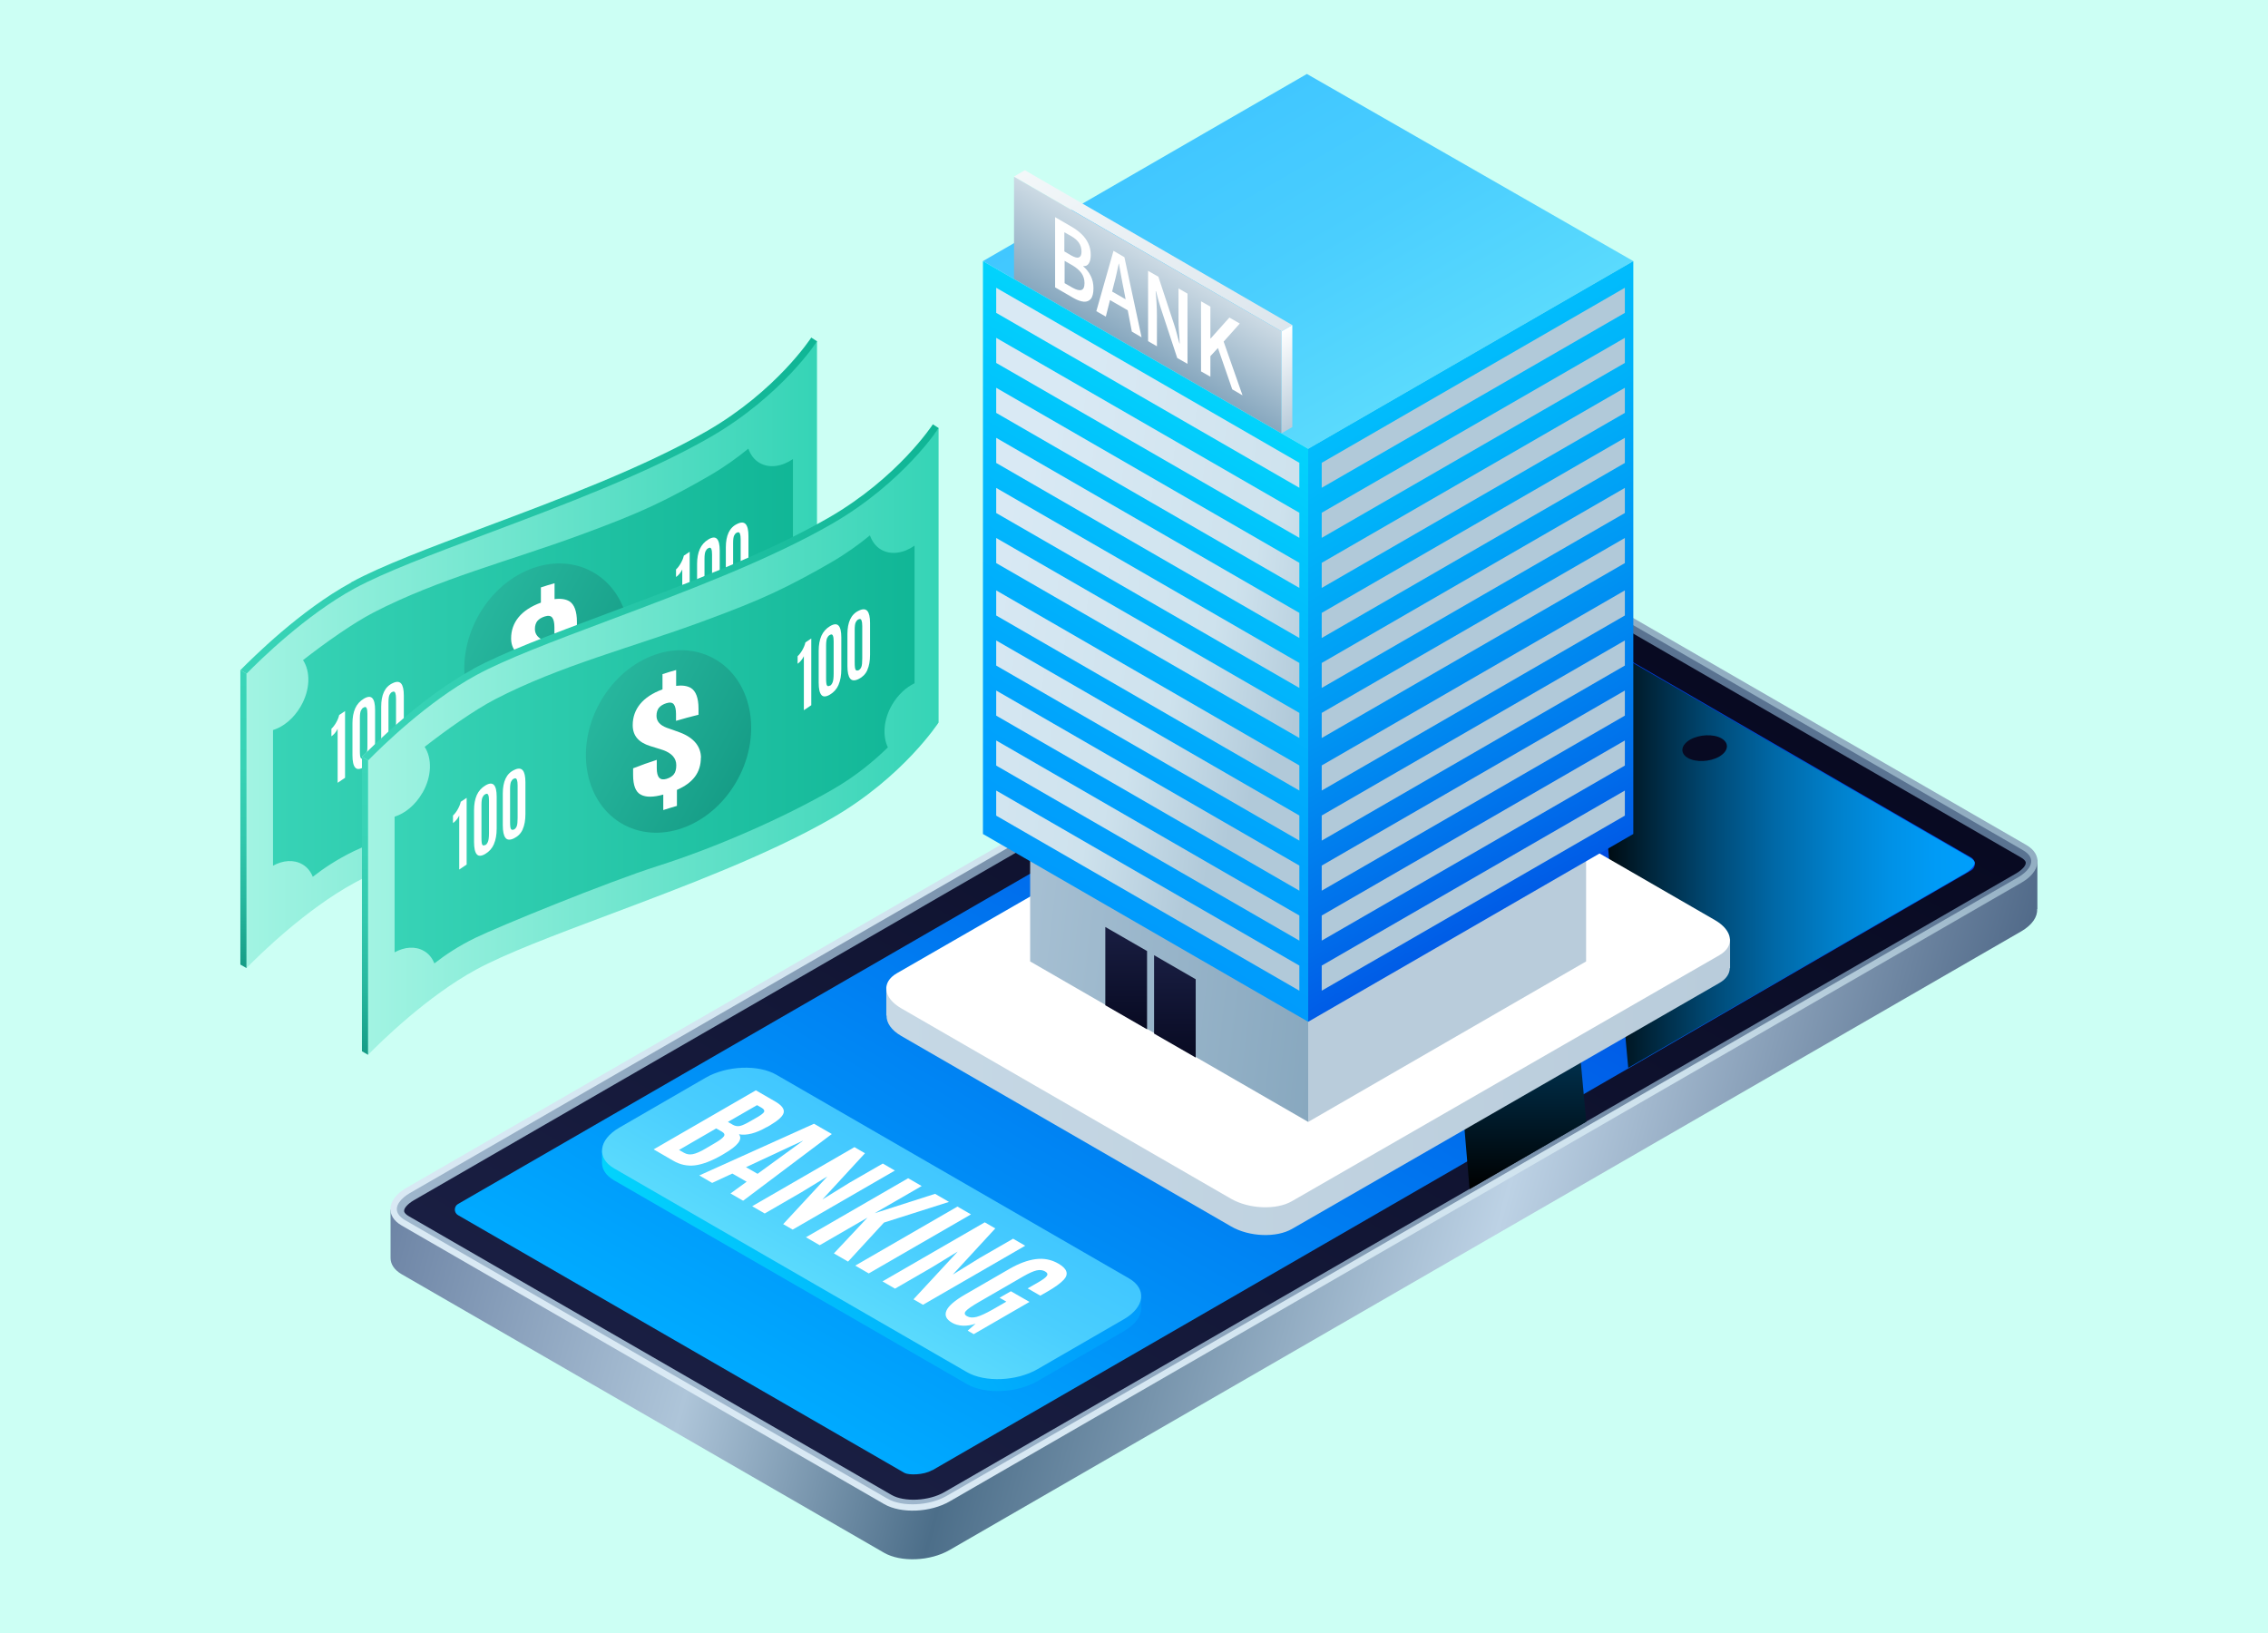 <svg fill="none" height="265" viewBox="0 0 368 265" width="368" xmlns="http://www.w3.org/2000/svg" xmlns:xlink="http://www.w3.org/1999/xlink"><linearGradient id="a"><stop offset="0" stop-color="#a3f4e3"/><stop offset="1" stop-color="#35d4b6"/></linearGradient><linearGradient id="b" gradientUnits="userSpaceOnUse" x1="39" x2="132.585" xlink:href="#a" y1="106.239" y2="106.239"/><linearGradient id="c"><stop offset="0" stop-color="#159b85"/><stop offset=".05" stop-color="#19a28b"/><stop offset=".24" stop-color="#28b89f"/><stop offset=".45" stop-color="#32c8ad"/><stop offset=".68" stop-color="#38d2b5"/><stop offset="1" stop-color="#3ad5b8"/></linearGradient><linearGradient id="d" gradientUnits="userSpaceOnUse" x1="39.506" x2="39.506" xlink:href="#c" y1="157.072" y2="108.729"/><linearGradient id="e"><stop offset="0" stop-color="#0fb595"/><stop offset="1" stop-color="#3ad5b8"/></linearGradient><linearGradient id="f" gradientUnits="userSpaceOnUse" x1="132.585" x2="39" xlink:href="#e" y1="82.036" y2="82.036"/><linearGradient id="g" gradientUnits="userSpaceOnUse" x1="132.585" x2="39" xlink:href="#e" y1="107.505" y2="107.505"/><linearGradient id="h" gradientUnits="userSpaceOnUse" x1="101.762" x2="-5.064" xlink:href="#c" y1="112.867" y2="55.587"/><linearGradient id="i" gradientUnits="userSpaceOnUse" x1="58.73" x2="152.314" xlink:href="#a" y1="120.314" y2="120.314"/><linearGradient id="j" gradientUnits="userSpaceOnUse" x1="59.236" x2="59.236" xlink:href="#c" y1="171.147" y2="122.804"/><linearGradient id="k" gradientUnits="userSpaceOnUse" x1="152.314" x2="58.73" xlink:href="#e" y1="96.11" y2="96.11"/><linearGradient id="l" gradientUnits="userSpaceOnUse" x1="152.315" x2="58.73" xlink:href="#e" y1="121.58" y2="121.58"/><linearGradient id="m" gradientUnits="userSpaceOnUse" x1="121.348" x2="14.535" xlink:href="#c" y1="126.866" y2="69.593"/><linearGradient id="n" gradientUnits="userSpaceOnUse" x1="314.66" x2="77.43" y1="207.378" y2="143.812"><stop offset="0" stop-color="#516a89"/><stop offset=".29" stop-color="#bdd2e5"/><stop offset=".6" stop-color="#4c6e89"/><stop offset=".78" stop-color="#aec5d9"/><stop offset="1" stop-color="#6d84a5"/></linearGradient><linearGradient id="o" gradientUnits="userSpaceOnUse" x1="97.691" x2="5.056" y1="3.699" y2="164.148"><stop offset="0" stop-color="#91adc1"/><stop offset=".33" stop-color="#cee2ed"/><stop offset="1" stop-color="#d9e9f4"/></linearGradient><linearGradient id="p" gradientUnits="userSpaceOnUse" x1="97.185" x2="5.573" y1="4.577" y2="163.253"><stop offset="0" stop-color="#5a7391"/><stop offset="1" stop-color="#9fb7cd"/></linearGradient><linearGradient id="q"><stop offset="0" stop-color="#080a22"/><stop offset="1" stop-color="#191e42"/></linearGradient><linearGradient id="r" gradientUnits="userSpaceOnUse" x1="96.905" x2="6.316" xlink:href="#q" y1="5.779" y2="162.683"/><linearGradient id="s" gradientUnits="userSpaceOnUse" x1="94.889" x2="8.384" y1="9.27" y2="159.101"><stop offset="0" stop-color="#003add"/><stop offset="1" stop-color="#0af"/></linearGradient><linearGradient id="t" gradientUnits="userSpaceOnUse" x1="257.801" x2="320.408" y1="138.355" y2="138.355"><stop offset="0"/><stop offset=".16" stop-color="#00263c"/><stop offset=".32" stop-color="#004a76"/><stop offset=".48" stop-color="#0068a6"/><stop offset=".64" stop-color="#0080cb"/><stop offset=".78" stop-color="#0091e6"/><stop offset=".9" stop-color="#009bf6"/><stop offset="1" stop-color="#009ffc"/></linearGradient><linearGradient id="u" gradientUnits="userSpaceOnUse" x1="244" x2="244" y1="192.924" y2="93.156"><stop offset="0"/><stop offset=".14" stop-color="#002033"/><stop offset=".31" stop-color="#004670"/><stop offset=".48" stop-color="#0066a2"/><stop offset=".64" stop-color="#007ec9"/><stop offset=".78" stop-color="#0090e5"/><stop offset=".91" stop-color="#009bf6"/><stop offset="1" stop-color="#009ffc"/></linearGradient><linearGradient id="v" gradientUnits="userSpaceOnUse" x1="15.898" x2=".967" y1="-18.868" y2="-38.965"><stop offset="0" stop-color="#080a22"/><stop offset="1" stop-color="#080a23"/></linearGradient><linearGradient id="w" gradientUnits="userSpaceOnUse" x1="143.831" x2="280.695" y1="160.955" y2="160.955"><stop offset="0" stop-color="#c6d8e5"/><stop offset="1" stop-color="#b9ccdb"/></linearGradient><linearGradient id="x" gradientUnits="userSpaceOnUse" x1="143.628" x2="218.278" y1="119.916" y2="128.538"><stop offset="0" stop-color="#b6ccdd"/><stop offset="1" stop-color="#88a8bf"/></linearGradient><linearGradient id="y" gradientUnits="userSpaceOnUse" x1="406.415" x2="331.765" y1="47.462" y2="56.084"><stop offset="0" stop-color="#95aec6"/><stop offset="1" stop-color="#b9ccdb"/></linearGradient><linearGradient id="z"><stop offset="0" stop-color="#5adafd"/><stop offset=".52" stop-color="#4acefe"/><stop offset="1" stop-color="#41c7ff"/></linearGradient><linearGradient id="A" gradientUnits="userSpaceOnUse" x1="316.444" x2="290.057" xlink:href="#z" y1="12.665" y2="-33.039"/><linearGradient id="B" gradientUnits="userSpaceOnUse" x1="278.558" x2="300.282" y1="-37.183" y2=".444"><stop offset="0" stop-color="#f3f7f9"/><stop offset="1" stop-color="#dce6ed"/></linearGradient><linearGradient id="C"><stop offset="0" stop-color="#02d3fc"/><stop offset=".31" stop-color="#01bdfc"/><stop offset=".74" stop-color="#00a4fc"/><stop offset="1" stop-color="#009bfc"/></linearGradient><linearGradient id="D" gradientUnits="userSpaceOnUse" x1="207.211" x2="166.949" xlink:href="#C" y1="69.884" y2="139.619"/><linearGradient id="E" gradientUnits="userSpaceOnUse" x1="214.74" x2="207.587" y1="57.687" y2="70.077"><stop offset="0" stop-color="#ccdae4"/><stop offset="1" stop-color="#88a8bf"/></linearGradient><linearGradient id="F" gradientUnits="userSpaceOnUse" x1="321.99" x2="329.154" y1="-12.09" y2=".318"><stop offset="0" stop-color="#fff"/><stop offset="1" stop-color="#b9ccdb"/></linearGradient><linearGradient id="G" gradientUnits="userSpaceOnUse" x1="383.094" x2="342.832" y1="67.165" y2="-2.571"><stop offset="0" stop-color="#005ce7"/><stop offset=".17" stop-color="#0071eb"/><stop offset=".53" stop-color="#0099f4"/><stop offset=".82" stop-color="#00b2f9"/><stop offset="1" stop-color="#01bcfc"/></linearGradient><linearGradient id="H"><stop offset="0" stop-color="#b1c9d9"/><stop offset=".33" stop-color="#cee2ed"/><stop offset="1" stop-color="#d9e9f4"/></linearGradient><linearGradient id="I" gradientUnits="userSpaceOnUse" x1="228.949" x2="175.771" xlink:href="#H" y1="75.285" y2="69.144"/><linearGradient id="J" gradientUnits="userSpaceOnUse" x1="225.435" x2="172.258" xlink:href="#H" y1="81.371" y2="75.229"/><linearGradient id="K" gradientUnits="userSpaceOnUse" x1="221.912" x2="168.734" xlink:href="#H" y1="87.474" y2="81.333"/><linearGradient id="L" gradientUnits="userSpaceOnUse" x1="218.398" x2="165.22" xlink:href="#H" y1="93.56" y2="87.418"/><linearGradient id="M" gradientUnits="userSpaceOnUse" x1="214.885" x2="161.707" xlink:href="#H" y1="99.645" y2="93.504"/><linearGradient id="N" gradientUnits="userSpaceOnUse" x1="211.371" x2="158.194" xlink:href="#H" y1="105.73" y2="99.589"/><linearGradient id="O" gradientUnits="userSpaceOnUse" x1="207.679" x2="154.501" xlink:href="#H" y1="112.126" y2="105.985"/><linearGradient id="P" gradientUnits="userSpaceOnUse" x1="204.165" x2="150.987" xlink:href="#H" y1="118.212" y2="112.07"/><linearGradient id="Q" gradientUnits="userSpaceOnUse" x1="200.652" x2="147.474" xlink:href="#H" y1="124.297" y2="118.156"/><linearGradient id="R" gradientUnits="userSpaceOnUse" x1="197.138" x2="143.961" xlink:href="#H" y1="130.383" y2="124.241"/><linearGradient id="S" gradientUnits="userSpaceOnUse" x1="193.615" x2="140.447" xlink:href="#H" y1="136.486" y2="130.326"/><linearGradient id="T" gradientUnits="userSpaceOnUse" x1="315.934" x2="369.112" xlink:href="#H" y1="6.237" y2=".095"/><linearGradient id="U" gradientUnits="userSpaceOnUse" x1="319.447" x2="372.625" xlink:href="#H" y1="12.322" y2="6.18"/><linearGradient id="V" gradientUnits="userSpaceOnUse" x1="322.971" x2="376.149" xlink:href="#H" y1="18.425" y2="12.284"/><linearGradient id="W" gradientUnits="userSpaceOnUse" x1="326.484" x2="379.662" xlink:href="#H" y1="24.511" y2="18.369"/><linearGradient id="X" gradientUnits="userSpaceOnUse" x1="329.998" x2="383.176" xlink:href="#H" y1="30.596" y2="24.455"/><linearGradient id="Y" gradientUnits="userSpaceOnUse" x1="333.511" x2="386.689" xlink:href="#H" y1="36.682" y2="30.54"/><linearGradient id="Z" gradientUnits="userSpaceOnUse" x1="337.204" x2="390.382" xlink:href="#H" y1="43.078" y2="36.936"/><linearGradient id="aa" gradientUnits="userSpaceOnUse" x1="340.717" x2="393.895" xlink:href="#H" y1="49.163" y2="43.022"/><linearGradient id="ab" gradientUnits="userSpaceOnUse" x1="344.231" x2="397.409" xlink:href="#H" y1="55.248" y2="49.107"/><linearGradient id="ac" gradientUnits="userSpaceOnUse" x1="347.744" x2="400.922" xlink:href="#H" y1="61.334" y2="55.192"/><linearGradient id="ad" gradientUnits="userSpaceOnUse" x1="351.268" x2="404.435" xlink:href="#H" y1="67.437" y2="61.278"/><linearGradient id="ae" gradientUnits="userSpaceOnUse" x1="182.721" x2="182.721" xlink:href="#q" y1="167.011" y2="150.404"/><linearGradient id="af" gradientUnits="userSpaceOnUse" x1="190.635" x2="190.635" xlink:href="#q" y1="171.59" y2="154.983"/><linearGradient id="ag" gradientUnits="userSpaceOnUse" x1="113.403" x2="169.955" xlink:href="#C" y1="216.621" y2="183.977"/><linearGradient id="ah" gradientUnits="userSpaceOnUse" x1="187.938" x2="201.084" xlink:href="#z" y1="240.56" y2="217.79"/><path d="m0 0h368v265h-368z" fill="#ccfff4"/><path d="m58.624 94.042c4.874-2.659 20.489-8.251 29.521-11.648 12.112-4.537 16.544-5.803 26.778-11.711 11.289-6.52 17.577-15.214 17.641-15.299v47.773s-5.74 8.842-17.282 15.51c-10.319 5.95-24.098 11.12-36.231 15.678-8.989 3.376-16.733 6.288-21.545 8.905-7.892 4.305-15.32 11.585-17.514 13.821l-.992-48.364c1.984-2.026 11.395-10.171 19.645-14.687z" fill="url(#b)"/><path d="m39.992 109.299v47.773l-.992-.569v-47.774z" fill="url(#d)"/><path d="m56.979 94.486c4.874-2.659 12.661-5.592 21.692-8.968 12.112-4.537 25.828-9.686 36.062-15.594 11.289-6.52 16.839-15.066 16.902-15.151l.95.612s-5.74 8.841-17.282 15.51c-10.319 5.951-24.098 11.12-36.231 15.678-8.989 3.376-16.733 6.288-21.545 8.905-7.892 4.305-15.32 11.585-17.514 13.822l-.992-.57c1.984-2.026 9.728-9.728 17.979-14.222z" fill="url(#f)"/><path d="m48.812 114.574c1.54-2.659 1.583-5.613.359-7.47 3.545-2.764 8.061-5.972 11.437-7.723 10.572-5.465 22.177-8.398 33.53-12.576 2.553-.928 4.663-1.752 6.583-2.511 3.672-1.477 6.542-2.807 10.002-4.663 1.351-.718 2.786-1.519 4.39-2.448 2.405-1.393 4.515-2.912 6.309-4.389.359.992.949 1.815 1.836 2.321 1.582.907 3.629.591 5.402-.633v22.325c-1.393.675-2.701 1.878-3.651 3.502-1.393 2.406-1.561 5.044-.675 6.901-2.174 2.131-5.149 4.642-8.968 6.837-7.934 4.579-18.865 9.39-28.36 12.407-8.209 2.617-25.849 9.833-29.626 11.669-2.638 1.287-4.811 2.722-6.626 4.136-.359-.865-.907-1.582-1.709-2.026-1.393-.801-3.144-.654-4.748.232v-22.008c1.688-.528 3.355-1.878 4.495-3.841z" fill="url(#g)"/><path d="m77.468 100.183c-4.009 7.47-2.195 16.227 4.03 19.561 6.225 3.334 14.518 0 18.527-7.47 4.009-7.47 2.195-16.227-4.03-19.561-6.225-3.334-14.518 0-18.527 7.47z" fill="url(#h)"/><g fill="#fff"><path d="m54.784 127.024v-8.778c-.105.232-.253.464-.443.696s-.38.401-.57.528v-1.224c.253-.232.506-.549.739-.95.232-.401.422-.823.527-1.287.38-.253.57-.38.95-.633v10.825c-.485.316-.739.485-1.224.823z"/><path d="m60.418 122.888c-.295.675-.76 1.203-1.393 1.583-.633.379-1.118.401-1.393.063-.295-.338-.443-.992-.443-2.005v-5.17c0-.949.148-1.751.443-2.426.295-.654.76-1.182 1.393-1.562.633-.38 1.097-.401 1.393-.084.295.316.443.949.443 1.899v5.17c0 .992-.148 1.836-.443 2.511zm-1.414.169c.19-.106.338-.296.443-.57.105-.253.169-.717.169-1.393v-5.275c0-.802-.148-1.161-.422-1.097-.063 0-.148.063-.274.126-.127.064-.232.211-.359.443-.105.233-.169.634-.169 1.224v5.276c0 .675.042 1.076.148 1.202.105.148.253.148.443.022z"/><path d="m65.081 120.504c-.295.654-.76 1.118-1.393 1.434-.633.317-1.118.296-1.393-.063-.295-.359-.443-1.055-.443-2.047v-5.17c0-.949.148-1.751.443-2.384.295-.633.76-1.118 1.393-1.414.633-.316 1.097-.295 1.393.042.295.338.443.992.443 1.942v5.17c0 .991-.148 1.814-.443 2.468zm-1.414.021c.19-.106.338-.275.443-.528s.148-.717.148-1.372v-5.275c0-.802-.148-1.182-.422-1.139-.063 0-.148.042-.274.105-.127.063-.232.19-.359.422-.105.211-.169.612-.169 1.203v5.275c0 .676.042 1.077.148 1.224.105.148.253.169.443.085z"/><path d="m110.703 101.175v-8.779c-.106.232-.253.464-.443.696s-.38.401-.57.527v-1.224c.253-.232.506-.549.738-.95.233-.401.422-.823.528-1.287.38-.253.57-.38.95-.633v10.825c-.486.316-.739.485-1.224.823z"/><path d="m116.337 97.039c-.296.675-.76 1.203-1.393 1.583s-1.118.401-1.392.063c-.296-.338-.444-.992-.444-2.005v-5.17c0-.95.148-1.751.444-2.427.295-.654.759-1.182 1.392-1.562s1.097-.401 1.393-.084c.295.317.443.95.443 1.899v5.17c0 .992-.148 1.836-.443 2.511zm-1.414.169c.19-.105.338-.295.443-.57.106-.253.169-.717.169-1.393v-5.275c0-.802-.148-1.161-.422-1.097-.063 0-.148.063-.274.127-.127.063-.232.211-.359.443-.106.232-.169.633-.169 1.224v5.275c0 .675.042 1.076.148 1.203.105.148.253.148.443.021z"/><path d="m121 94.654c-.295.654-.759 1.118-1.392 1.435-.634.317-1.119.295-1.393-.063-.296-.359-.443-1.055-.443-2.047 0-2.068 0-3.102 0-5.17 0-.95.147-1.751.443-2.385.295-.633.759-1.118 1.393-1.414.633-.317 1.097-.295 1.392.042.296.338.443.992.443 1.941v5.17c0 .992-.147 1.815-.443 2.469zm-1.414.021c.19-.105.338-.274.444-.527.105-.253.147-.718.147-1.372v-5.275c0-.802-.147-1.182-.422-1.139-.063 0-.147.042-.274.105s-.232.19-.359.422c-.105.211-.169.612-.169 1.203v5.275c0 .675.043 1.076.148 1.224.106.148.253.169.443.084z"/><path d="m93.99 108.856c0 2.426-1.287 4.093-3.883 5.233v2.595c-.886.253-1.329.401-2.216.675v-2.511c-1.583.443-2.807.465-3.63.021-.844-.422-1.266-1.498-1.266-3.207v-1.076c1.519-.591 2.3-.865 3.841-1.372v1.351c0 1.498.527 2.047 1.583 1.73.549-.169.95-.422 1.203-.76.253-.337.38-.823.38-1.456 0-1.118-.717-1.941-2.131-2.447-.042 0-.38-.127-.992-.317-.612-.19-.992-.295-1.097-.337-1.899-.591-2.849-1.689-2.849-3.398 0-2.574 1.604-4.621 4.832-5.803v-2.469c.886-.295 1.329-.422 2.216-.675v2.574c1.013-.127 1.794 0 2.384.338.823.506 1.245 1.646 1.245 3.355v.992c-1.456.359-2.195.57-3.651.992v-1.097c0-.76-.127-1.288-.359-1.583-.232-.295-.633-.359-1.182-.19-.549.169-.95.422-1.224.739-.253.316-.401.759-.401 1.308 0 .886.549 1.519 1.646 1.941.886.296 1.308.464 2.195.781 2.258.865 3.376 2.3 3.376 4.115z"/></g><path d="m78.354 108.117c4.874-2.659 20.489-8.251 29.521-11.648 12.112-4.537 16.543-5.803 26.777-11.711 11.29-6.52 17.578-15.214 17.641-15.299v47.774s-5.739 8.841-17.282 15.509c-10.318 5.951-24.098 11.121-36.231 15.679-8.989 3.376-16.733 6.288-21.544 8.905-7.892 4.304-15.32 11.584-17.514 13.821l-.992-48.364c1.984-2.026 11.395-10.171 19.645-14.687z" fill="url(#i)"/><path d="m59.721 123.373v47.774l-.992-.57v-47.773z" fill="url(#j)"/><path d="m76.708 108.56c4.874-2.659 12.661-5.592 21.692-8.968 12.113-4.537 25.828-9.686 36.063-15.594 11.289-6.52 16.839-15.066 16.902-15.151l.949.612s-5.739 8.841-17.282 15.51c-10.318 5.951-24.097 11.12-36.231 15.678-8.989 3.376-16.733 6.288-21.545 8.905-7.892 4.305-15.32 11.585-17.514 13.821l-.992-.569c1.984-2.026 9.728-9.728 17.978-14.223z" fill="url(#k)"/><path d="m68.542 128.649c1.54-2.659 1.583-5.613.359-7.47 3.545-2.764 8.061-5.972 11.437-7.723 10.551-5.466 22.177-8.399 33.53-12.577 2.553-.928 4.663-1.751 6.583-2.511 3.672-1.477 6.542-2.807 10.002-4.663 1.351-.718 2.786-1.519 4.39-2.448 2.405-1.393 4.515-2.912 6.309-4.389.359.992.949 1.815 1.836 2.321 1.582.907 3.629.591 5.402-.654v22.325c-1.393.675-2.701 1.878-3.651 3.503-1.393 2.406-1.561 5.043-.675 6.9-2.174 2.131-5.149 4.643-8.968 6.837-7.934 4.579-18.865 9.39-28.361 12.408-8.208 2.616-25.849 9.833-29.626 11.669-2.638 1.287-4.811 2.722-6.626 4.136-.359-.865-.907-1.583-1.709-2.026-1.393-.802-3.144-.654-4.748.232v-22.009c1.688-.527 3.355-1.878 4.495-3.84z" fill="url(#l)"/><path d="m97.198 114.258c-4.009 7.469-2.195 16.227 4.03 19.561s14.518 0 18.527-7.47 2.194-16.227-4.03-19.561c-6.225-3.334-14.518 0-18.527 7.47z" fill="url(#m)"/><g fill="#fff"><path d="m74.513 141.099v-8.779c-.105.232-.253.465-.443.697s-.38.401-.57.527v-1.224c.253-.232.506-.548.739-.949.232-.401.422-.823.527-1.287.38-.254.57-.38.95-.633v10.825c-.485.316-.739.485-1.224.823z"/><path d="m80.147 136.963c-.295.675-.76 1.202-1.393 1.582-.633.38-1.118.401-1.393.064-.295-.338-.443-.992-.443-2.005v-5.17c0-.949.148-1.751.443-2.427.295-.654.76-1.181 1.393-1.561.633-.38 1.097-.401 1.393-.084.295.316.443.949.443 1.899v5.17c0 .991-.148 1.835-.443 2.511zm-1.414.169c.19-.106.338-.296.443-.57.105-.253.169-.718.169-1.393v-5.275c0-.802-.148-1.161-.422-1.098-.063 0-.148.064-.274.127s-.232.211-.359.443c-.105.232-.169.633-.169 1.224v5.275c0 .676.042 1.077.148 1.203.105.148.253.148.443.021z"/><path d="m84.811 134.578c-.295.654-.76 1.119-1.393 1.435-.633.317-1.118.296-1.393-.063-.295-.359-.443-1.055-.443-2.047v-5.17c0-.949.148-1.751.443-2.384.295-.633.76-1.119 1.393-1.414.633-.317 1.097-.296 1.393.042.295.338.443.992.443 1.941v5.17c0 .992-.148 1.815-.443 2.469zm-1.414.021c.19-.105.338-.274.443-.527s.148-.718.148-1.372v-5.275c0-.802-.148-1.182-.422-1.14-.063 0-.148.043-.274.106-.127.063-.232.19-.359.422-.105.211-.169.612-.169 1.203v5.275c0 .675.042 1.076.148 1.224s.253.169.443.084z"/><path d="m130.432 115.249v-8.778c-.105.232-.253.464-.443.696-.19.233-.38.401-.57.528v-1.224c.253-.232.507-.549.739-.949.232-.401.422-.823.527-1.288.38-.253.57-.379.95-.633v10.825c-.485.317-.739.486-1.224.823z"/><path d="m136.066 111.113c-.295.676-.759 1.203-1.392 1.583s-1.119.401-1.393.063c-.295-.337-.443-.991-.443-2.004v-5.17c0-.95.148-1.752.443-2.427.295-.654.76-1.181 1.393-1.561s1.097-.401 1.392-.085c.296.317.444.95.444 1.899v5.17c0 .992-.148 1.836-.444 2.511zm-1.413.169c.189-.105.337-.295.443-.57.105-.253.169-.717.169-1.392v-5.276c0-.801-.148-1.16-.423-1.097-.063 0-.147.063-.274.127-.126.063-.232.211-.359.443-.105.232-.168.633-.168 1.224v5.275c0 .675.042 1.076.147 1.203.106.148.254.148.443.021z"/><path d="m140.73 108.729c-.296.654-.76 1.118-1.393 1.435-.633.316-1.118.295-1.393-.063-.295-.359-.443-1.056-.443-2.047v-5.17c0-.95.148-1.752.443-2.385.296-.633.76-1.118 1.393-1.413.633-.317 1.097-.295 1.393.042.295.338.443.992.443 1.941v5.17c0 .992-.148 1.815-.443 2.469zm-1.414.021c.19-.105.338-.274.443-.527.106-.254.148-.718.148-1.372v-5.275c0-.802-.148-1.182-.422-1.14-.064 0-.148.042-.275.106-.126.063-.232.189-.358.422-.106.211-.169.612-.169 1.202v5.276c0 .675.042 1.076.148 1.224.105.147.253.168.443.084z"/><path d="m113.72 122.93c0 2.427-1.287 4.094-3.883 5.233v2.596c-.886.253-1.329.401-2.216.675v-2.511c-1.582.443-2.806.464-3.629.021-.844-.422-1.266-1.498-1.266-3.207v-1.076c1.519-.591 2.3-.866 3.84-1.372v1.35c0 1.499.528 2.047 1.583 1.731.549-.169.95-.422 1.203-.76s.38-.823.38-1.456c0-1.118-.718-1.941-2.132-2.448-.042 0-.38-.126-.991-.316-.612-.19-.992-.296-1.098-.338-1.899-.591-2.848-1.688-2.848-3.397 0-2.574 1.603-4.621 4.832-5.803v-2.469c.886-.295 1.329-.422 2.215-.675v2.574c1.013-.126 1.794 0 2.385.338.823.506 1.245 1.646 1.245 3.355v.992c-1.456.358-2.195.569-3.651.992v-1.098c0-.759-.126-1.287-.358-1.582-.232-.296-.633-.359-1.182-.19s-.95.422-1.224.738c-.253.317-.401.76-.401 1.309 0 .886.549 1.519 1.646 1.941.886.295 1.308.464 2.195.781 2.257.865 3.376 2.3 3.376 4.114z"/></g><path d="m63.372 196.279v7.85c0 .97.591 1.92 1.794 2.616l78.287 45.199c2.722 1.562 7.47 1.372 10.614-.443l173.918-100.4c1.772-1.034 2.637-2.364 2.553-3.588h.042v-7.976l-80.122-39.755c-2.722-1.562-7.47-1.372-10.614.443l-167.229 96.539.063-1.561-9.327 1.076z" fill="url(#n)"/><path d="m250.478 91.89 78.286 45.199c2.722 1.562 2.385 4.305-.759 6.12l-173.918 100.4c-3.144 1.815-7.892 2.005-10.614.443l-78.287-45.199c-2.722-1.561-2.385-4.305.76-6.119l173.918-100.401c3.144-1.815 7.892-2.005 10.614-.443z" fill="url(#o)"/><path d="m329.376 138.988c.718 1.245-.57 2.575-1.878 3.334l-173.918 100.401c-2.806 1.625-7.195 1.815-9.58.443l-78.286-45.199c-.506-.295-.907-.654-1.119-1.034-.717-1.245.57-2.574 1.878-3.334l173.918-100.401c2.806-1.625 7.195-1.815 9.58-.443l78.286 45.199c.506.296.907.655 1.118 1.013z" fill="url(#p)"/><path d="m328.638 139.769c.295.528-.528 1.372-1.498 1.942l-173.918 100.4c-2.49 1.435-6.479 1.646-8.568.443l-78.286-45.199c-.485-.274-.675-.528-.739-.654-.295-.528.527-1.372 1.498-1.942l173.918-100.4c2.49-1.435 6.478-1.646 8.567-.443l78.286 45.199c.486.274.675.528.739.654z" fill="url(#r)"/><path d="m151.238 238.545c-1.414.823-3.841.802-4.474.443l-72.441-41.823c-.696-.401-.696-1.414 0-1.815l168.833-97.467c1.413-.823 3.84-.802 4.494-.443l72.167 41.675c.823.464.823 1.667 0 2.131l-168.558 97.32z" fill="url(#s)"/><path d="m320.345 139.769c-.063-.126-.253-.38-.738-.654l-61.806-35.682 6.393 69.824 54.653-31.546c.971-.57 1.815-1.414 1.498-1.942z" fill="url(#t)"/><path d="m257.379 181.993-8.082-88.204c-2.153-1.013-5.888-.781-8.251.591l-10.403 6.014 7.808 92.551 18.928-10.931z" fill="url(#u)"/><path d="m274.217 120.018c1.52-.865 3.799-.97 5.107-.211 1.308.76 1.139 2.068-.359 2.954-1.519.866-3.798.971-5.106.211-1.309-.759-1.14-2.068.358-2.954z" fill="url(#v)"/><path d="m280.695 152.388h-4.853l-51.087-29.5c-2.912-1.688-7.322-1.857-9.854-.401l-65.646 37.772v-.169h-5.445v4.684h.043c-.043 1.14.738 2.364 2.384 3.313l53.534 30.914c2.912 1.688 7.323 1.857 9.855.401l69.381-39.924c1.119-.654 1.646-1.498 1.667-2.406h.042v-4.684z" fill="url(#w)"/><path d="m278.986 154.983-69.381 39.924c-2.533 1.456-6.943 1.266-9.855-.401l-53.534-30.913c-2.912-1.688-3.229-4.221-.696-5.677l69.381-39.924c2.532-1.455 6.943-1.266 9.855.401l53.534 30.914c2.912 1.688 3.228 4.22.696 5.676z" fill="#fff"/><path d="m212.264 182.035-45.115-26.039v-79.468l45.115 26.06z" fill="url(#x)"/><path d="m212.263 182.035 45.094-26.039v-79.468l-45.094 26.06z" fill="url(#y)"/><path d="m212.264 72.814 52.753-30.449-52.964-30.365-52.564 30.365z" fill="url(#A)"/><path d="m166.283 27.615-1.751 1.034 43.405 25.111 1.752-1.013z" fill="url(#B)"/><path d="m212.264 165.787-52.775-30.47v-92.952l52.775 30.449z" fill="url(#D)"/><path d="m207.937 53.76-43.405-25.069v16.544l43.405 25.069z" fill="url(#E)"/><path d="m209.689 52.747-1.752 1.013v16.544l1.752-1.013z" fill="url(#F)"/><path d="m212.263 165.787 52.754-30.47v-92.952l-52.754 30.449z" fill="url(#G)"/><path d="m210.829 79.145-49.188-28.381v-4.072l49.188 28.402z" fill="url(#I)"/><path d="m210.829 87.269-49.188-28.381v-4.073l49.188 28.381z" fill="url(#J)"/><path d="m210.829 95.393-49.188-28.402v-4.072l49.188 28.402z" fill="url(#K)"/><path d="m210.829 103.517-49.188-28.403v-4.073l49.188 28.403z" fill="url(#L)"/><path d="m210.829 111.62-49.188-28.381v-4.073l49.188 28.402z" fill="url(#M)"/><path d="m210.829 119.744-49.188-28.381v-4.073l49.188 28.381z" fill="url(#N)"/><path d="m210.829 128.269-49.188-28.403v-4.072l49.188 28.402z" fill="url(#O)"/><path d="m210.829 136.393-49.188-28.403v-4.072l49.188 28.402z" fill="url(#P)"/><path d="m210.829 144.517-49.188-28.403v-4.072l49.188 28.402z" fill="url(#Q)"/><path d="m210.829 152.62-49.188-28.403v-4.072l49.188 28.402z" fill="url(#R)"/><path d="m210.829 160.744-49.188-28.403v-4.072l49.188 28.402z" fill="url(#S)"/><path d="m214.458 79.145 49.187-28.381v-4.072l-49.187 28.402z" fill="url(#T)"/><path d="m214.458 87.269 49.187-28.381v-4.073l-49.187 28.381z" fill="url(#U)"/><path d="m214.458 95.393 49.187-28.402v-4.072l-49.187 28.402z" fill="url(#V)"/><path d="m214.458 103.517 49.187-28.403v-4.073l-49.187 28.403z" fill="url(#W)"/><path d="m214.458 111.62 49.187-28.381v-4.073l-49.187 28.402z" fill="url(#X)"/><path d="m214.458 119.744 49.187-28.381v-4.073l-49.187 28.381z" fill="url(#Y)"/><path d="m214.458 128.269 49.187-28.403v-4.072l-49.187 28.402z" fill="url(#Z)"/><path d="m214.458 136.393 49.187-28.403v-4.072l-49.187 28.402z" fill="url(#aa)"/><path d="m214.458 144.517 49.187-28.403v-4.072l-49.187 28.402z" fill="url(#ab)"/><path d="m214.458 152.62 49.187-28.403v-4.072l-49.187 28.402z" fill="url(#ac)"/><path d="m214.458 160.744 49.187-28.403v-4.072l-49.187 28.402z" fill="url(#ad)"/><g fill="#fff"><path d="m171.2 46.627v-11.395l2.723 1.583c.59.338 1.118.739 1.582 1.182s.823.95 1.076 1.498c.275.57.401 1.182.401 1.878 0 .591-.105 1.034-.316 1.372s-.507.464-.887.422v.063c.507.422.908.95 1.203 1.54.296.591.443 1.266.443 2.026 0 .76-.147 1.351-.422 1.688-.274.338-.675.506-1.16.464-.486-.042-1.055-.253-1.688-.612zm1.52-5.824 1.076.633c.591.338 1.013.443 1.287.317.274-.127.401-.443.401-.928 0-.549-.148-1.034-.422-1.435s-.696-.76-1.245-1.076l-1.118-.633v3.144zm0 5.128 1.287.739c.633.359 1.118.485 1.456.38s.506-.485.506-1.118c0-.612-.168-1.139-.485-1.604-.338-.464-.823-.886-1.456-1.266l-1.287-.739v3.608z"/><path d="m177.889 50.489 2.785-9.791 1.773 1.034 2.785 12.998-1.582-.928-1.309-6.816c-.147-.675-.274-1.393-.401-2.089-.126-.717-.253-1.414-.379-2.11h-.043c-.105.549-.232 1.118-.358 1.667-.127.549-.254 1.097-.401 1.625l-1.33 5.296zm1.646-2.131v-1.583l4.03 2.321v1.583z"/><path d="m186.287 55.342v-11.395l1.668.95 2.553 7.744c.147.464.316.971.443 1.498.148.527.274 1.055.422 1.583h.042c-.042-.612-.063-1.266-.126-1.962-.043-.696-.064-1.351-.064-1.984v-4.98l1.456.844v11.395l-1.667-.95-2.553-7.744c-.148-.464-.317-.971-.464-1.498-.148-.527-.296-1.055-.422-1.583h-.064c.064.591.106 1.245.148 1.941.042.696.063 1.371.063 2.005v4.98l-1.456-.844z"/><path d="m194.876 60.28v-11.395l1.519.865v5.17h.042l3.039-3.397 1.688.971-2.617 2.933 3.06 8.715-1.667-.971-2.321-6.71-1.224 1.329v3.334l-1.519-.865z"/></g><path d="m186.119 154.308-6.774-3.904v12.703l6.774 3.904z" fill="url(#ae)"/><path d="m187.258 154.983v12.724l6.753 3.883v-12.703z" fill="url(#af)"/><path d="m185.169 210.332h-.823c-.317-.337-.675-.675-1.161-.949l-57.227-33.045c-2.933-1.688-8.06-1.477-11.458.485l-14.011 8.103c-.95.549-1.625 1.161-2.089 1.815h-.717v1.941c0 1.076.654 2.089 1.984 2.849l57.227 33.045c2.933 1.688 8.061 1.477 11.458-.486l14.011-8.103c1.857-1.076 2.807-2.405 2.807-3.692z" fill="url(#ag)"/><path d="m156.893 222.634-57.227-33.044c-2.933-1.689-2.574-4.664.823-6.626l14.011-8.103c3.398-1.963 8.525-2.174 11.458-.486l57.227 33.045c2.934 1.688 2.575 4.664-.823 6.626l-14.011 8.103c-3.397 1.963-8.525 2.174-11.458.485z" fill="url(#ah)"/><g fill="#fff"><path d="m124.439 182.858c-1.794 1.034-3.292 1.414-4.537 1.182.633.823-.169 1.857-2.384 3.144l-.422.253c-1.667.95-3.123 1.498-4.347 1.646s-2.406-.105-3.524-.759l-3.165-1.836 16.585-9.58 3.102 1.793c1.076.612 1.541 1.224 1.414 1.815s-.865 1.266-2.216 2.068l-.506.295zm-14.244 3.735.781.443c.443.254.908.338 1.435.232.528-.105 1.224-.4 2.11-.928l1.33-.781c.844-.485 1.371-.865 1.582-1.16.211-.275.106-.549-.295-.781l-.929-.528-6.014 3.482zm7.913-4.558.802.465c.38.211.76.274 1.161.189.401-.084 1.013-.379 1.878-.886l.992-.57c.633-.379.991-.675 1.055-.865.063-.211-.064-.422-.422-.633l-.739-.422z"/><path d="m113.445 190.729 18.633-8.398 2.89 1.667-14.391 10.825-2.046-1.182 2.616-1.899-2.321-1.329-3.271 1.519-2.11-1.224zm9.475-.274 7.364-5.36h-.042l-9.2 4.284z"/><path d="m122.054 195.709 16.586-9.58 1.709.992-6.9 7.491 4.368-2.701 5.423-3.123 1.962 1.139-16.585 9.58-1.541-.886 7.175-7.744-4.22 2.574-5.951 3.44-2.005-1.161z"/><path d="m130.769 200.752 16.586-9.58 2.195 1.266-7.639 4.41 9.812-3.144 2.258 1.309-10.551 3.355-5.824 6.33-2.3-1.329 5.444-5.803-7.744 4.473-2.195-1.266z"/><path d="m138.767 205.352 16.586-9.58 2.194 1.266-16.586 9.58z"/><path d="m143.198 207.906 16.586-9.58 1.709.991-6.9 7.491 4.368-2.701 5.423-3.123 1.962 1.14-16.586 9.58-1.54-.886 7.174-7.745-4.22 2.575-5.95 3.439-2.005-1.16z"/><path d="m154.445 214.595c-.907-.528-1.203-1.161-.886-1.92.316-.76 1.329-1.646 3.038-2.638l7.196-4.157c1.54-.886 2.954-1.414 4.283-1.583 1.33-.169 2.554.085 3.672.739 1.414.823 1.688 1.688.865 2.595-.506.549-1.393 1.203-2.638 1.921l-1.181.675-2.047-1.182 1.73-.992c.76-.443 1.224-.78 1.393-1.055.169-.253.063-.506-.317-.717-.379-.211-.844-.274-1.371-.148-.528.127-1.245.443-2.195.992l-7.195 4.157c-1.076.633-1.773 1.097-2.068 1.435-.296.337-.232.612.19.844.401.232.928.274 1.561.105.633-.168 1.477-.569 2.575-1.181l2.236-1.288-1.097-.633 1.836-1.055 3.017 1.731-9.052 5.233-.971-.57 1.287-1.139c-.675.253-1.371.358-2.068.337-.717-.042-1.308-.211-1.814-.506z"/></g></svg>